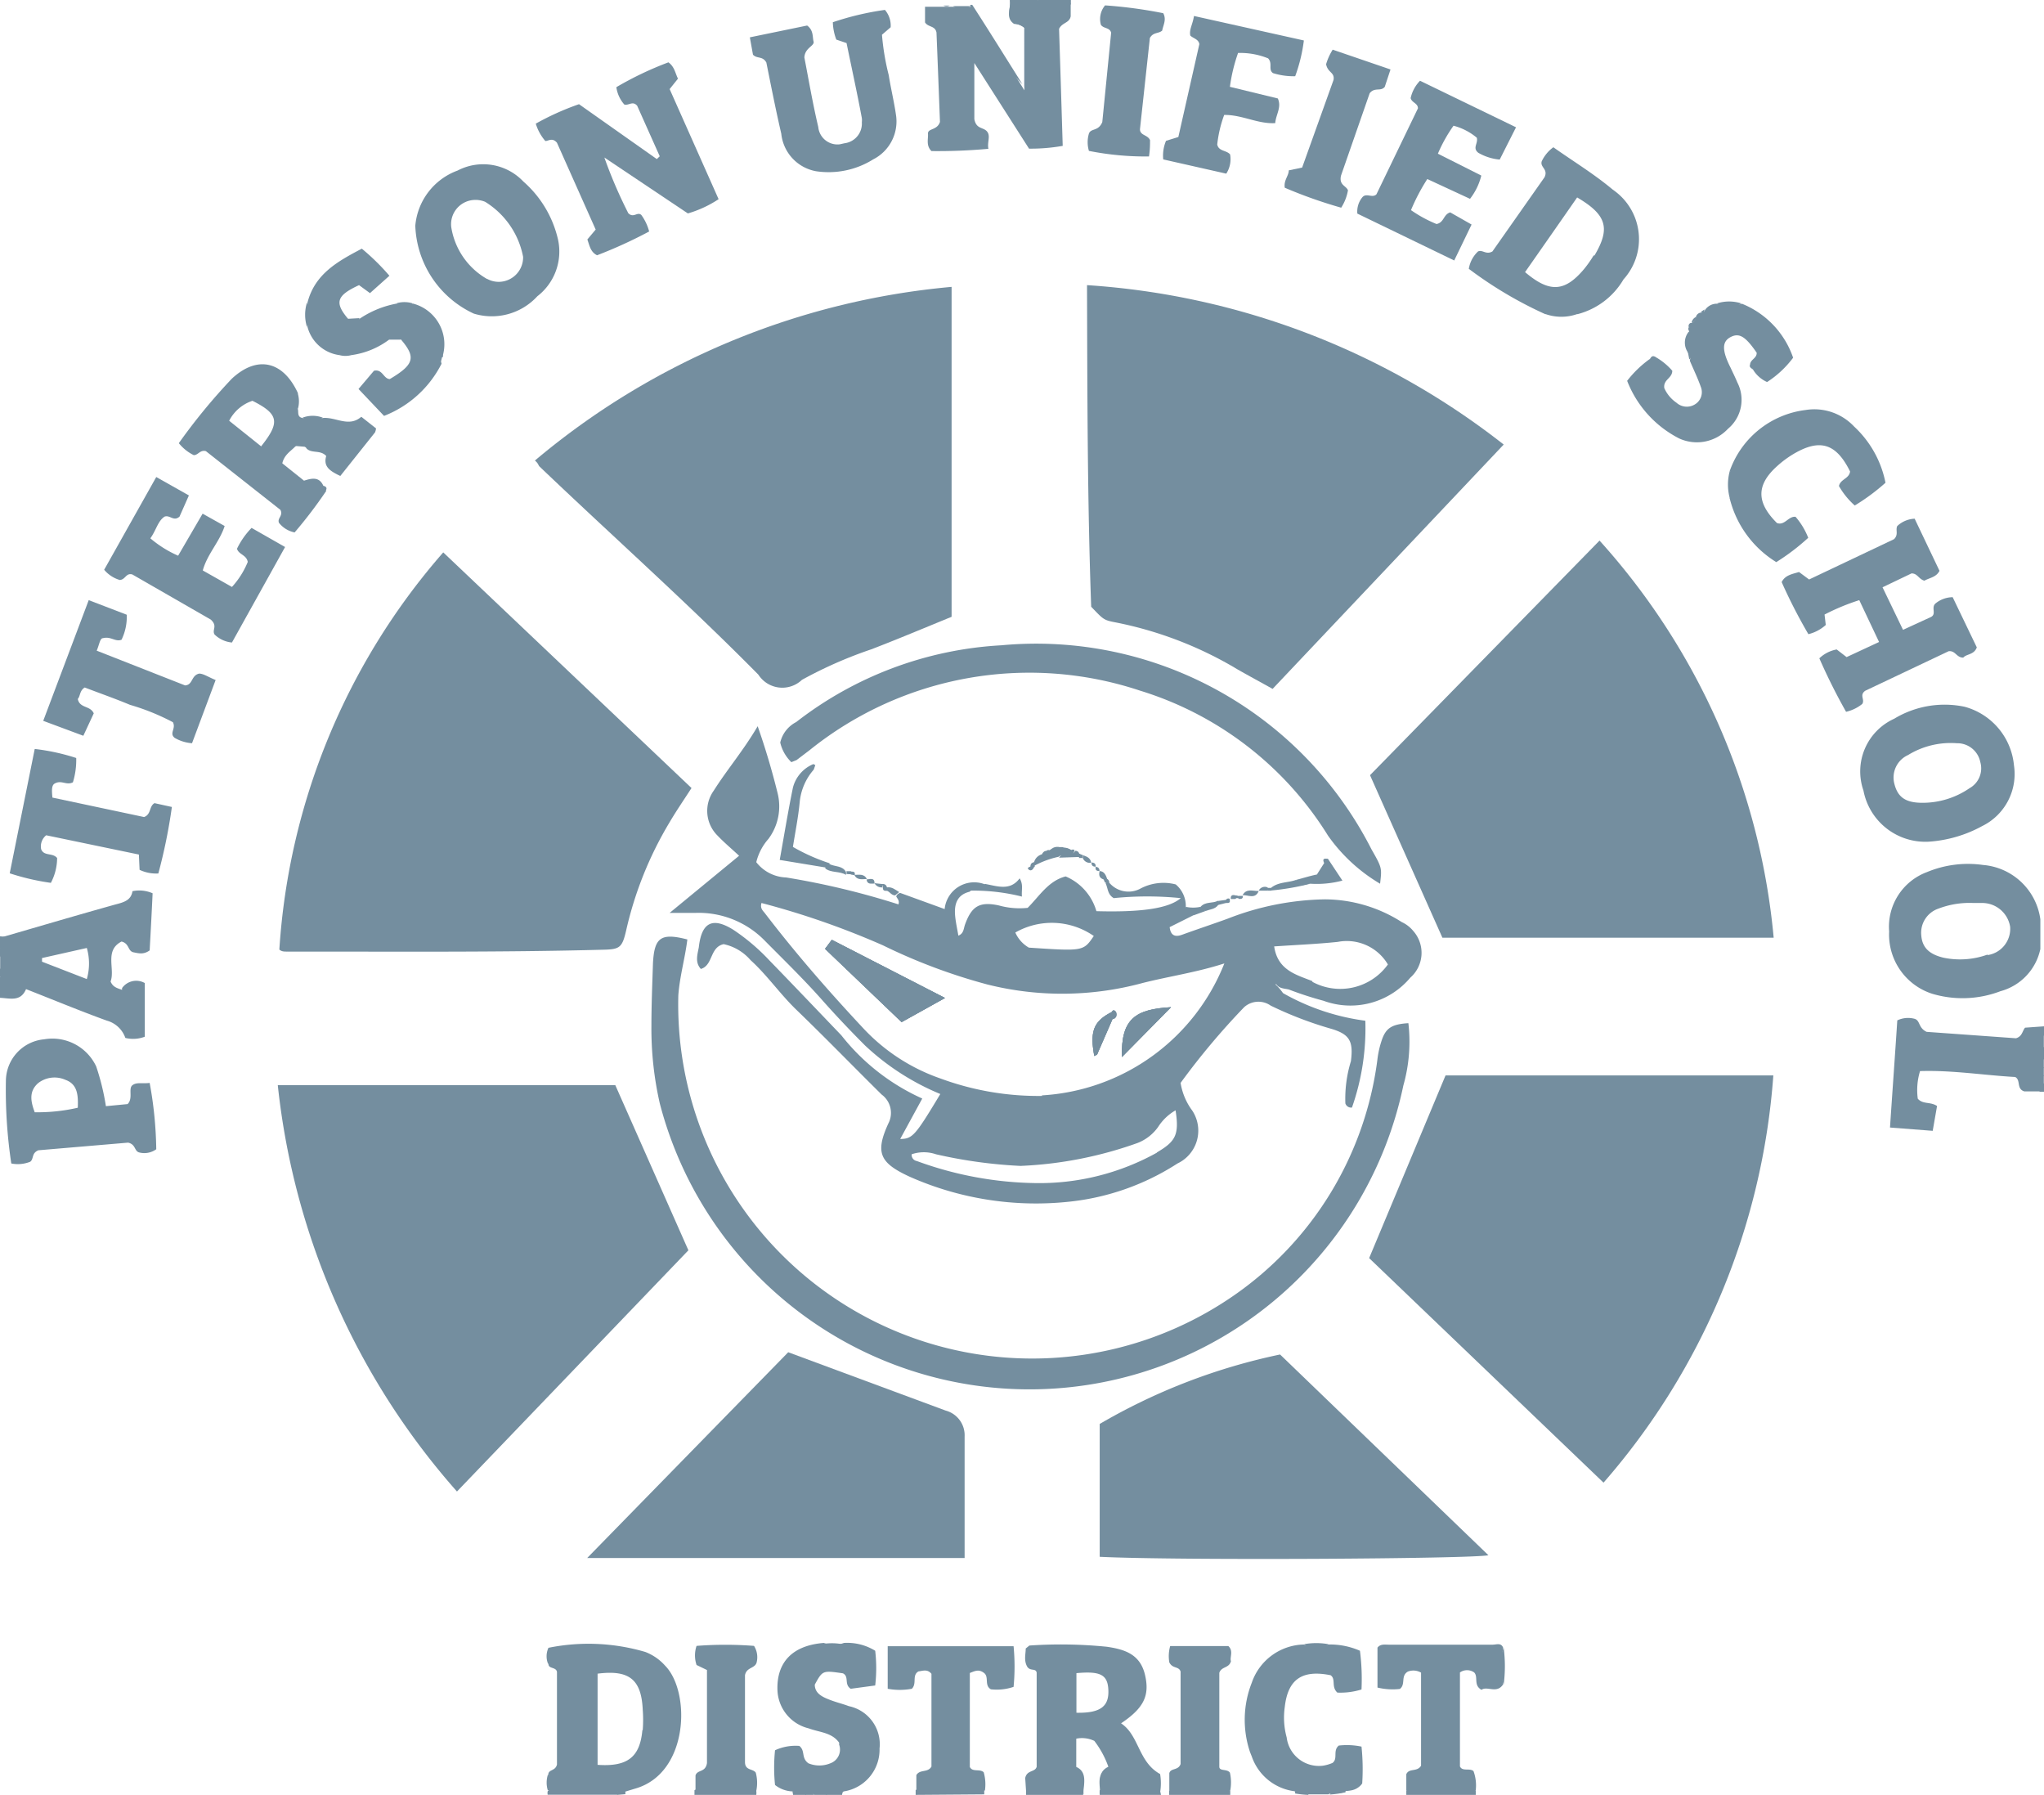 <svg xmlns="http://www.w3.org/2000/svg" viewBox="0 0 117.73 103.36"><defs><style>.cls-1{fill:#748e9f;}</style></defs><g><g><g><path class="cls-1" d="M7,54.22c.46.11.35.55.69.62s.59.13.93-.11c.06-1.08.12-2.2.17-3.29a1.92,1.92,0,0,0-1.16-.12c-.08.53-.5.64-1,.77-2.15.6-4.28,1.23-6.42,1.85-.25.16-.12.41-.16.63v1.7c0,.24.08.5-.12.71v.48c.59,0,1.24.28,1.57-.5,1.58.62,3.1,1.25,4.64,1.81a1.57,1.57,0,0,1,1.08,1,1.87,1.87,0,0,0,1.12-.07V56.61a1,1,0,0,0-1.31.29l0,.1c-.29-.1-.53-.16-.66-.48C6.64,55.8,6,54.73,7,54.22ZM5,56.38l-2.58-1v-.21L5,54.59A3.21,3.21,0,0,1,5,56.38Z"/><path class="cls-1" d="M45.64,103.16a1.73,1.73,0,0,1-1-.37,9.78,9.78,0,0,1,0-2,2.82,2.82,0,0,1,1.4-.25c.36.29.09.68.52,1a1.65,1.65,0,0,0,1.27,0,.84.84,0,0,0,.5-1.08.37.37,0,0,0,0-.11c-.42-.59-1.14-.59-1.75-.82a2.35,2.35,0,0,1-1.8-2.19c-.06-1.62.87-2.59,2.67-2.73a1.65,1.65,0,0,0,1.16,0,3.08,3.08,0,0,1,1.8.45,8.62,8.62,0,0,1,0,2L49,97.25c-.4-.26-.07-.7-.45-.89-1.17-.17-1.17-.17-1.62.65,0,.51.44.71.85.87s.74.23,1.11.37a2.24,2.24,0,0,1,1.77,2.44,2.43,2.43,0,0,1-2.06,2.47c-.31.2-.71-.06-1,.2h-.71c-.17-.18-.39-.1-.6-.12A1.15,1.15,0,0,1,45.64,103.16Z"/><path class="cls-1" d="M78.46,102.7a.8.8,0,0,1-.15.17h0a1,1,0,0,1-.43.22,2.35,2.35,0,0,1-.37.05c-.28.22-.67,0-1,.19l0,0H75.33c-.22-.21-.53,0-.77-.18a3,3,0,0,1-2.46-2L72,100.9a5.82,5.82,0,0,1,.1-4,3.25,3.25,0,0,1,3-2.2,2.35,2.35,0,0,0,1.39,0,4.32,4.32,0,0,1,1.84.36,12.77,12.77,0,0,1,.09,2.23,4.09,4.09,0,0,1-1.39.18c-.37-.33-.07-.78-.39-1C75,96.14,74.18,96.7,74,98.3a4.3,4.3,0,0,0,.11,1.75,1.87,1.87,0,0,0,2.08,1.63,2.23,2.23,0,0,0,.56-.16c.33-.25,0-.7.36-1a4.11,4.11,0,0,1,1.31.06A12.55,12.55,0,0,1,78.46,102.7Z"/><path class="cls-1" d="M117.45,62.85h-.85c-.48-.15-.19-.65-.53-.83-1.81-.1-3.62-.4-5.48-.34a3.73,3.73,0,0,0-.13,1.59c.3.34.72.16,1.11.42l-.25,1.43-2.46-.19c.14-2.11.29-4.16.42-6.17a1.44,1.44,0,0,1,1-.09c.33.1.2.52.69.75l5.15.37c.37-.12.35-.41.52-.61l1.12-.08v.47c-.21.23-.09.5-.12.75v2.09C117.59,62.57,117.63,62.75,117.45,62.85Z"/><path class="cls-1" d="M58.89,4.85a14.58,14.58,0,0,1-3-4.49h0a.28.28,0,0,1,0-.08s0,0,0,0H56C56.94,1.73,57.85,3.2,58.89,4.85Z"/><path class="cls-1" d="M59,5V1.6a.93.93,0,0,0-.6-.23C57.87,1,58.26.45,58.16,0a.83.83,0,0,1,.24.44,1.5,1.5,0,0,0,.23.55l.16.13C59.9,2.31,59.35,3.62,59,5Z"/><path class="cls-1" d="M63.58,103h0s0,0,0,0l0,.06a1.31,1.31,0,0,1-.19.27,2.45,2.45,0,0,0,0-.27c0-.52-.16-1.07.5-1.34a5.45,5.45,0,0,0-.83-1.56,1.71,1.71,0,0,0-1.07-.11v1.7c.56.25.48.79.42,1.32a2.11,2.11,0,0,0,0,.26,2.48,2.48,0,0,1-.19-.26l0-.07v0a6.67,6.67,0,0,1-.54-2c0-.48,0-1,.62-1.14a1.17,1.17,0,0,1,1.33.51C64.28,101.26,63.89,102.13,63.58,103Z"/><path class="cls-1" d="M81,103.36l0-.26a5.22,5.22,0,0,1,4,0l0,.27Z"/><path class="cls-1" d="M52.74,103.36l0-.28a5.2,5.2,0,0,1,3.95,0v.25Z"/><path class="cls-1" d="M31.55,103.36a.41.41,0,0,1,0-.22,2,2,0,0,1,.35-.24,8.22,8.22,0,0,1,3.56.1.25.25,0,0,1,.1.35h-4Z"/><path class="cls-1" d="M70.86,103.11v.25H67.34v-.25A4,4,0,0,1,70.86,103.11Z"/><path class="cls-1" d="M66.87,103.36H63.34a2.45,2.45,0,0,1,0-.27l.22-.09h0a4.3,4.3,0,0,1,3.25.08Z"/><path class="cls-1" d="M43.56,103.13a.88.88,0,0,1,0,.23H40l0-.27A4,4,0,0,1,43.56,103.13Z"/><path class="cls-1" d="M62.39,103.36H59.1v-.24a3.53,3.53,0,0,1,3.06-.12l.21.1A2.46,2.46,0,0,1,62.39,103.36Z"/><path class="cls-1" d="M59,.21a.64.64,0,0,0,0,.07h0a3.92,3.92,0,0,0-.29.71,1.23,1.23,0,0,1-.21.37C57.87,1,58.26.45,58.16,0h.7A.27.27,0,0,1,59,.21Z"/><path class="cls-1" d="M56,.26,55.9.35a.93.93,0,0,1-1,0l0,0,1,0v0Z"/><path class="cls-1" d="M58.85.2a1.27,1.27,0,0,0,0-.2h.94a.24.24,0,0,1,0,.33h0A.67.67,0,0,1,58.85.2Z"/><path class="cls-1" d="M59.79.21c0-.07,0-.14,0-.21h1a.25.25,0,0,1,0,.33h0A.68.68,0,0,1,59.79.21Z"/><path class="cls-1" d="M60.74.22a1.62,1.62,0,0,1,0-.22h.94l0,.24a.63.63,0,0,1-.9,0Z"/><path class="cls-1" d="M47.56,103.36c.27-.39.65-.2,1-.21a.83.83,0,0,0-.06.21Z"/><path class="cls-1" d="M77.5,103.14l0,.07a5.7,5.7,0,0,1-.91.13l0,0a0,0,0,0,1,0,0C76.79,103,77.16,103.14,77.5,103.14Z"/><path class="cls-1" d="M75.34,103.36h0a6,6,0,0,1-.74-.08.29.29,0,0,1,0-.1c.28,0,.58-.15.77.18Z"/><path class="cls-1" d="M.28,53.94l-.08.68c-.06.11-.13.12-.2,0v-.7Z"/><path class="cls-1" d="M45.64,103.16h.72c.09,0,.12.08.1.13s-.05.08-.08.08h-.7A1.18,1.18,0,0,0,45.64,103.16Z"/><path class="cls-1" d="M.2,55.09v.7c-.06.11-.12.12-.19,0v-.71C.07,55,.13,55,.2,55.09Z"/><path class="cls-1" d="M117.52,61v-.7c.06-.12.13-.13.21,0V61C117.67,61.08,117.59,61.09,117.52,61Z"/><path class="cls-1" d="M.21,56.26c0,.26.12.55-.21.72v-.71C.06,56.17.13,56.17.21,56.26Z"/><path class="cls-1" d="M117.72,60.27l-.21,0c0-.26-.12-.56.21-.72Z"/><path class="cls-1" d="M54.7.32a.38.38,0,0,1-.36,0Z"/><path class="cls-1" d="M35.55,103.36a1.21,1.21,0,0,1,0-.19.29.29,0,0,1,.42-.06l.05,0v.21Z"/><path class="cls-1" d="M.21,56.26H0v-.48H.2Z"/><path class="cls-1" d="M117.52,61h.2v.48c-.06.1-.12.11-.19,0S117.52,61.15,117.52,61Z"/><path class="cls-1" d="M117.53,61.46h.19v.48c-.06.1-.12.11-.19,0Z"/><path class="cls-1" d="M117.53,61.92h.19v.48c-.06.11-.13.11-.2,0S117.53,62.08,117.53,61.92Z"/><path class="cls-1" d="M117.53,62.39h.2v.48l-.27,0Z"/><path class="cls-1" d="M.2,55.09H0v-.47H.2Z"/><path class="cls-1" d="M46.38,103.36a1.49,1.49,0,0,0,0-.21c.21,0,.4,0,.49.21Z"/><path class="cls-1" d="M30.81,26.52a43.29,43.29,0,0,1,24-10v19c-1.52.62-3.06,1.27-4.62,1.87a24.61,24.61,0,0,0-4,1.76,1.64,1.64,0,0,1-2.51-.3c-4.08-4.13-8.43-8-12.62-12C31,26.77,31,26.68,30.81,26.52Z"/><path class="cls-1" d="M62.85,34.94c-.22-6.1-.22-12.24-.24-18.52a43.44,43.44,0,0,1,24,9.18L73.3,39.67c-.7-.39-1.35-.74-2-1.11a21.89,21.89,0,0,0-7-2.71C63.56,35.71,63.57,35.69,62.85,34.94Z"/><path class="cls-1" d="M39.65,72,26.32,85.89A42,42,0,0,1,16,62.49H35.44Z"/><path class="cls-1" d="M78.86,72.45l4.4-10.52h18.88a40.06,40.06,0,0,1-9.78,23.45Z"/><path class="cls-1" d="M16.09,54.68a38.45,38.45,0,0,1,9.44-22.87l14.3,13.57c-.44.68-.88,1.32-1.28,2a21.13,21.13,0,0,0-2.48,6.18c-.23,1-.36,1.11-1.31,1.13-6,.16-12.08.1-18.11.11C16.45,54.79,16.25,54.83,16.09,54.68Z"/><path class="cls-1" d="M102.16,54H83.08l-4.17-9.36L92.13,31.13A39.53,39.53,0,0,1,102.16,54Z"/><path class="cls-1" d="M54.43,57.47l-2.5,1.39-4.41-4.22.39-.52Z"/><path class="cls-1" d="M64.08,58.68l-.87,2c0,.06-.12.09-.18.13-.26-1.41-.05-2,1-2.53.07-.13.17-.14.22,0a.28.28,0,0,1-.15.37Z"/><path class="cls-1" d="M67.45,58l-2.83,2.87C64.56,58.64,65.42,58.12,67.45,58Z"/><path class="cls-1" d="M80.74,53.1a8.28,8.28,0,0,0-4.43-1.31,16,16,0,0,0-5.59,1.11c-.88.32-1.76.61-2.64.93-.44.16-.66,0-.71-.44l1.38-.69c.12-.4-.4-.23-.45-.48h0a1.63,1.63,0,0,0-.58-1.29,2.83,2.83,0,0,0-2.07.26,1.45,1.45,0,0,1-1.76-.36.13.13,0,0,0-.2,0,.1.1,0,0,0,0,.06c.13.27.1.62.46.83a19.15,19.15,0,0,1,3.86,0c-.71.61-2.35.82-4.86.75a3.1,3.1,0,0,0-1.77-2c-1,.25-1.53,1.16-2.19,1.81a4.43,4.43,0,0,1-1.66-.14c-1.12-.24-1.57.05-1.95,1.11-.08.23-.07.51-.38.63-.07-.42-.16-.8-.19-1.19-.05-.64.13-1.17.84-1.34.25-.29.84.24.94-.4a1.71,1.71,0,0,0-2.24.87,1.67,1.67,0,0,0-.14.53l-2.56-.93a.31.31,0,0,0-.23.2c.06.13.2.23.13.46a45.11,45.11,0,0,0-6.47-1.55,2.28,2.28,0,0,1-1.72-.88,3.14,3.14,0,0,1,.7-1.34,3.14,3.14,0,0,0,.52-2.67c-.32-1.29-.7-2.57-1.14-3.82-.82,1.4-1.76,2.49-2.53,3.71a2,2,0,0,0,.22,2.59c.37.39.79.74,1.24,1.16l-4,3.29h1.49a5.32,5.32,0,0,1,4,1.61c1.08,1.09,2.17,2.15,3.19,3.29.83.94,1.69,1.85,2.58,2.74A14.3,14.3,0,0,0,54.16,63c-1.45,2.41-1.6,2.58-2.31,2.59l1.27-2.33a12.39,12.39,0,0,1-4.66-3.64c-1.38-1.44-2.76-2.89-4.15-4.32a11.85,11.85,0,0,0-2.06-1.75c-1.21-.76-1.84-.44-2,1-.08.43-.23.87.12,1.25l.12-.05h0c.57-.29.43-1.21,1.19-1.38a2.82,2.82,0,0,1,1.55.92c.95.86,1.69,1.94,2.63,2.85,1.66,1.6,3.27,3.26,4.92,4.89a1.31,1.31,0,0,1,.39,1.66c-.78,1.7-.49,2.28,1.22,3.07a17.94,17.94,0,0,0,9.2,1.44A14.2,14.2,0,0,0,67.82,67a2.09,2.09,0,0,0,1-2.78,1.8,1.8,0,0,0-.21-.35A3.63,3.63,0,0,1,68,62.36,41.69,41.69,0,0,1,71.66,58a1.23,1.23,0,0,1,1.53-.09,21.51,21.51,0,0,0,3.4,1.31c1.14.32,1.37.71,1.22,1.89a7.35,7.35,0,0,0-.32,2.43l0,0a.35.35,0,0,0,.38.24,13.74,13.74,0,0,0,.77-5,13,13,0,0,1-4.74-1.59,3.21,3.21,0,0,0-.34-.41l-.16-.15,0,0h0l0,0,0,0s-.07-.05,0,0l0,0s0,0,.05.05l.06,0c.17.25.46.24.72.3a20.28,20.28,0,0,0,2,.65,4.5,4.5,0,0,0,5-1.33,1.9,1.9,0,0,0,.17-2.69A1.86,1.86,0,0,0,80.74,53.1ZM63,53.9c-.6.88-.6.88-3.74.67a1.88,1.88,0,0,1-.78-.87,4.24,4.24,0,0,1,4.52.2Zm3.63,12.48a13.94,13.94,0,0,1-6.95,1.75,20.63,20.63,0,0,1-6.87-1.27.36.36,0,0,1-.3-.39,2.17,2.17,0,0,1,1.4,0,27.57,27.57,0,0,0,4.87.67,22.78,22.78,0,0,0,6.74-1.32,2.61,2.61,0,0,0,1.19-.93,2.9,2.9,0,0,1,1-.95c.22,1.41,0,1.79-1.07,2.42Zm-6.58-3.27a16.3,16.3,0,0,1-5.87-1,11,11,0,0,1-4.48-2.92c-2-2.14-3.89-4.31-5.65-6.61-.11-.14-.28-.27-.19-.58a46.75,46.75,0,0,1,7,2.44,33,33,0,0,0,6,2.25,17.7,17.7,0,0,0,8.94-.08c1.54-.39,3.11-.61,4.72-1.13a12.06,12.06,0,0,1-10.53,7.6ZM73.27,56.5h0c-.1,0-.1,0,0,0Zm2.32,0c-.89-.36-2-.61-2.2-2,1.34-.09,2.51-.14,3.66-.26a2.75,2.75,0,0,1,2.89,1.3,3.38,3.38,0,0,1-4.35,1Z"/><path class="cls-1" d="M63.34,89.65V82a34.65,34.65,0,0,1,10.39-4l12,11.56C84.74,89.77,67.79,89.87,63.34,89.65Z"/><path class="cls-1" d="M45.4,77.87l9.07,3.36a1.47,1.47,0,0,1,1.09,1.49v7H33.82Z"/><path class="cls-1" d="M39.59,54.1c-.13,1.07-.44,2.12-.52,3.22a20.39,20.39,0,0,0,32,17.28,19.56,19.56,0,0,0,8.26-13.54,5.52,5.52,0,0,1,.25-1.14c.24-.72.58-.94,1.54-1a9.27,9.27,0,0,1-.29,3.59A22,22,0,0,1,38,63.53a19.4,19.4,0,0,1-.48-4.43c0-1.21.05-2.43.09-3.64C37.69,54,38.05,53.7,39.59,54.1Z"/><path class="cls-1" d="M79.49,50.89a9.7,9.7,0,0,1-3-2.77,19.46,19.46,0,0,0-10.83-8.35A20.19,20.19,0,0,0,46.63,43.2l-.75.57-.3.12a2.29,2.29,0,0,1-.64-1.13,1.78,1.78,0,0,1,.92-1.18,21.13,21.13,0,0,1,11.81-4.42A21.67,21.67,0,0,1,79,48.92C79.62,50,79.59,50,79.49,50.89Z"/><path class="cls-1" d="M110.84,33.44c-.34-.1-.39-.42-.74-.42l-1.67.8,1.18,2.45,1.61-.74c.33-.17,0-.53.25-.77a1.58,1.58,0,0,1,1-.37l1.39,2.89c-.16.44-.6.37-.78.59-.4,0-.44-.41-.84-.37l-4.81,2.28c-.35.26,0,.5-.17.76a2.3,2.3,0,0,1-.93.45,34,34,0,0,1-1.54-3.08,1.94,1.94,0,0,1,1-.51l.57.44,1.87-.87-1.14-2.41a12.83,12.83,0,0,0-2,.83l.07.6a2.33,2.33,0,0,1-1,.53,30.28,30.28,0,0,1-1.54-3c.2-.4.6-.46,1-.58l.58.43,4.89-2.32c.28-.27.07-.53.19-.76a1.56,1.56,0,0,1,1-.42l1.43,3C111.53,33.24,111.14,33.27,110.84,33.44Z"/><path class="cls-1" d="M38,9l-1.3-2.91c-.26-.3-.48,0-.74-.07a1.92,1.92,0,0,1-.46-1,19.31,19.31,0,0,1,3-1.43c.35.25.39.62.55.94l-.48.6,2.82,6.34a6.48,6.48,0,0,1-1.77.82L34.81,9.07a26.75,26.75,0,0,0,1.38,3.21c.31.3.52-.11.75.1a2.86,2.86,0,0,1,.45.95,26.62,26.62,0,0,1-3,1.37c-.38-.19-.43-.55-.56-.91l.48-.57-2.23-5c-.27-.32-.5-.09-.67-.1a2.72,2.72,0,0,1-.55-1A15.41,15.41,0,0,1,33.35,6l4.48,3.16Z"/><path class="cls-1" d="M61,1.66c.07,2.16.14,4.43.21,6.74a10.51,10.51,0,0,1-1.94.16L56.12,3.63V6.86c.11.59.51.45.73.71s0,.62.08,1a32.7,32.7,0,0,1-3.28.13c-.32-.32-.18-.68-.2-1s.53-.18.69-.68c-.06-1.6-.13-3.4-.2-5.14-.07-.41-.48-.3-.66-.59V.45l0-.06,1,0,.35,0h.2l1,0H56c.91,1.46,1.83,2.92,2.86,4.58l.14.23V1.6a1,1,0,0,0-.6-.23c0-.29-.18-.68,0-.93a.57.57,0,0,1,.45-.23h1.92l.9,0c0,.27,0,.54,0,.73C61.59,1.34,61.19,1.28,61,1.66Z"/><path class="cls-1" d="M66.82,102.16c-1.27-.7-1.2-2.23-2.25-2.92,1.31-.88,1.66-1.59,1.38-2.79s-1.18-1.47-2.2-1.62a26.56,26.56,0,0,0-4.46-.07s-.11.09-.21.17c0,.31-.11.65.06,1s.51.1.57.39v5.42c-.09.33-.56.17-.66.65l.05.77,3.12,0h.15c.06-.53.14-1.07-.41-1.32v-1.71a1.65,1.65,0,0,1,1.07.12,5.39,5.39,0,0,1,.83,1.55c-.66.27-.53.82-.5,1.35h3.47A3.22,3.22,0,0,0,66.82,102.16ZM62,96.35c1.41-.13,1.81.1,1.84,1s-.44,1.31-1.84,1.28Z"/><path class="cls-1" d="M38.31,95.92a2.93,2.93,0,0,0-1.14-.79,11.59,11.59,0,0,0-5.58-.24,1.12,1.12,0,0,1,0,.93c0,.3.44.16.49.46v5.33c-.09.39-.49.27-.5.58.22.23,0,.56.16.81a.24.24,0,0,0,.06.09l3.78.08h0l.44,0,.56-.17C39.69,102.12,39.79,97.42,38.31,95.92ZM37,99.63c-.14,1.56-.86,2.12-2.58,2V96.38c1.81-.23,2.52.32,2.6,2.07a7.75,7.75,0,0,1,0,1.18Z"/><path class="cls-1" d="M20.81,24c-.72.63-1.47,0-2.22.07a1.65,1.65,0,0,1-1.16,0c-.32-.05-.23-.32-.27-.5a1.2,1.2,0,0,1,0-.93c-.85-1.85-2.34-2.2-3.81-.83a34,34,0,0,0-3.05,3.71,2.53,2.53,0,0,0,.86.69c.26,0,.36-.32.7-.23l3.63,2.86.66.52c.18.34-.2.48-.08.75a1.53,1.53,0,0,0,.9.55,26.41,26.41,0,0,0,1.82-2.39,2.54,2.54,0,0,0-.16-.28c-.24-.57-.7-.44-1.12-.31l-1.25-1c.11-.48.46-.68.73-.95a.41.41,0,0,1,.58,0,.28.28,0,0,1,.09.1c.3.3.79.06,1.13.43-.19.64.26.88.81,1.15l2-2.51a.86.86,0,0,0,.06-.23Zm-5.76,1.71L13.2,24.23a2.34,2.34,0,0,1,1.34-1.15C16.05,23.84,16.15,24.31,15.05,25.69Z"/><path class="cls-1" d="M92.88,10.91C91.79,10,90.6,9.28,89.47,8.48a2.1,2.1,0,0,0-.67.81c-.11.35.39.44.16.92l-3,4.27c-.37.21-.57-.12-.83,0a1.77,1.77,0,0,0-.53,1A23.28,23.28,0,0,0,89,18.09a6.89,6.89,0,0,1,1.87,0,4.33,4.33,0,0,0,2.64-2,3.45,3.45,0,0,0-.25-4.88A4.08,4.08,0,0,0,92.88,10.91Zm-1.09,3.8a6.67,6.67,0,0,1-.54.77c-1.12,1.34-2,1.39-3.41.19,1-1.43,2-2.86,3-4.3,1.7,1,1.93,1.77,1,3.34Z"/><path class="cls-1" d="M116,44.07a3.87,3.87,0,0,0-2.84-3.37,5.61,5.61,0,0,0-4.06.69,3.33,3.33,0,0,0-1.77,4.13,3.63,3.63,0,0,0,3.75,2.95,7.42,7.42,0,0,0,3.09-.9A3.34,3.34,0,0,0,116,44.07Zm-2.56,1.32a4.77,4.77,0,0,1-2.71.84c-1,0-1.43-.34-1.62-1.1a1.42,1.42,0,0,1,.79-1.65,4.69,4.69,0,0,1,2.81-.68,1.35,1.35,0,0,1,1.35,1.08,1.31,1.31,0,0,1-.62,1.51Z"/><path class="cls-1" d="M32.14,13.79a6.31,6.31,0,0,0-2-3.34,3.18,3.18,0,0,0-3.78-.63A3.73,3.73,0,0,0,23.92,13a5.81,5.81,0,0,0,3.37,5.06,3.56,3.56,0,0,0,3.66-1A3.25,3.25,0,0,0,32.14,13.79Zm-4.08,2.28a4.19,4.19,0,0,1-2.07-3,1.4,1.4,0,0,1,1.24-1.55,1.45,1.45,0,0,1,.71.1,4.77,4.77,0,0,1,2.19,3.17,1.41,1.41,0,0,1-1.38,1.44,1.38,1.38,0,0,1-.69-.17Z"/><path class="cls-1" d="M114.22,49.81a6.15,6.15,0,0,0-3.23.41,3.36,3.36,0,0,0-2.18,3.42,3.58,3.58,0,0,0,2.49,3.59,6.12,6.12,0,0,0,3.92-.15,3.2,3.2,0,0,0,2.3-2.43c0-.57,0-1.14,0-1.71A3.63,3.63,0,0,0,114.22,49.81Zm.26,5.16a4.67,4.67,0,0,1-2.54.18c-.83-.2-1.23-.59-1.28-1.3a1.47,1.47,0,0,1,1-1.53,5,5,0,0,1,2-.32c.16,0,.31,0,.46,0a1.63,1.63,0,0,1,1.66,1.37A1.53,1.53,0,0,1,114.48,55Z"/><path class="cls-1" d="M44.14,3.6c-.22-.39-.53-.2-.77-.45l-.18-1,3.3-.68c.38.28.3.66.37.92s-.5.35-.53.92c.23,1.18.47,2.6.8,4a1.11,1.11,0,0,0,1.24,1l.27-.06a1.14,1.14,0,0,0,1-1.21,1,1,0,0,0,0-.24c-.27-1.45-.59-2.9-.88-4.32l-.59-.2a3,3,0,0,1-.2-1,16.46,16.46,0,0,1,3-.71,1.39,1.39,0,0,1,.33,1l-.5.43a14,14,0,0,0,.39,2.33c.12.77.31,1.53.42,2.31a2.45,2.45,0,0,1-1.32,2.54A4.84,4.84,0,0,1,47,9.86,2.45,2.45,0,0,1,45,7.7C44.68,6.32,44.41,4.94,44.14,3.6Z"/><path class="cls-1" d="M8.62,62.36c-.4.06-.76-.06-1,.14s.06.75-.27,1.08l-1.25.12a13.67,13.67,0,0,0-.56-2.29,2.79,2.79,0,0,0-3-1.56,2.42,2.42,0,0,0-2.2,2.37A28.56,28.56,0,0,0,.65,67a1.92,1.92,0,0,0,1.09-.1c.22-.16.06-.49.47-.66l5.17-.44c.44.1.35.47.62.56a1.17,1.17,0,0,0,1-.18A22.5,22.5,0,0,0,8.62,62.36ZM4.48,63.79A10.35,10.35,0,0,1,2,64.05c-.22-.59-.36-1.19.2-1.68a1.54,1.54,0,0,1,1.56-.19c.71.25.75.89.72,1.61Z"/><path class="cls-1" d="M11.67,29.58l1.27.71c-.29.91-1,1.61-1.26,2.56l1.68.95a4.82,4.82,0,0,0,.91-1.44c-.07-.41-.52-.42-.62-.76a4.55,4.55,0,0,1,.84-1.2l1.93,1.1L13.36,37a1.66,1.66,0,0,1-1-.46c-.17-.27.2-.48-.22-.86L7.62,33.08c-.37-.1-.38.29-.72.32A1.85,1.85,0,0,1,6,32.81l3-5.34,1.88,1.06-.54,1.22c-.34.3-.55-.11-.86,0C9.09,30,9,30.53,8.66,31a6.43,6.43,0,0,0,1.6,1Z"/><path class="cls-1" d="M87.32,7.33l-.94,1.86a3,3,0,0,1-1.23-.39c-.36-.28,0-.54-.09-.87a3.43,3.43,0,0,0-1.34-.69,8.49,8.49,0,0,0-.9,1.61l2.5,1.26a3.56,3.56,0,0,1-.65,1.34l-2.46-1.14a11.28,11.28,0,0,0-.94,1.79,7.47,7.47,0,0,0,1.47.8c.44-.08.39-.55.79-.67l1.23.7-1,2.07-5.58-2.7a1.29,1.29,0,0,1,.28-.93c.23-.29.58.06.82-.18l2.39-4.95c0-.3-.35-.32-.42-.59a2.07,2.07,0,0,1,.54-1Z"/><path class="cls-1" d="M97.27,18.84a.19.19,0,0,1,.1-.24h.06a.41.41,0,0,0,.25-.34A.33.33,0,0,1,98,18a.19.19,0,0,0,.2-.14h0a.82.82,0,0,1,.73-.37,2.47,2.47,0,0,0,1.4,0,5.15,5.15,0,0,1,2.95,3.11A5.77,5.77,0,0,1,101.78,22a1.81,1.81,0,0,1-.8-.7.79.79,0,0,0-.18-.29c0-.31.4-.37.38-.7-.64-.93-1-1.16-1.5-.9s-.51.76,0,1.77c.13.28.27.56.39.85a2.17,2.17,0,0,1-.54,2.66,2.45,2.45,0,0,1-2.81.56,6.27,6.27,0,0,1-3-3.32A6.27,6.27,0,0,1,95,20.69a1,1,0,0,0,.32-.15,3.68,3.68,0,0,1,1,.81c0,.44-.53.5-.46,1a2,2,0,0,0,.7.84.89.89,0,0,0,1.09.08.82.82,0,0,0,.31-1c-.18-.51-.42-1-.63-1.5a.78.78,0,0,0,0-.43c0-.15-.14-.19,0-.07s-.22,0-.07.08a1,1,0,0,1,0-1.24c.11,0,.15,0,.1-.1S97.29,18.84,97.27,18.84Z"/><path class="cls-1" d="M22.41,19.56a4.67,4.67,0,0,1-2.17.89.66.66,0,0,0-.69,0,2.2,2.2,0,0,1-1.84-1.63,2.62,2.62,0,0,0,0-1.39c.42-1.66,1.76-2.39,3.13-3.11a13,13,0,0,1,1.59,1.56l-1.12,1-.63-.46c-1.3.6-1.42,1-.64,1.93.24.25.47.17.68,0a5.63,5.63,0,0,1,2.14-.87,1.18,1.18,0,0,0,.92,0,2.42,2.42,0,0,1,1.74,2.94.65.65,0,0,0,0,.13c-.32.07-.09.26-.09.4a6.25,6.25,0,0,1-3.31,3l-1.47-1.55.89-1.05c.5-.11.54.46.91.48,1.4-.83,1.52-1.25.66-2.26a.39.39,0,0,0-.54-.1A.35.35,0,0,0,22.41,19.56Z"/><path class="cls-1" d="M74.6,4.39a4,4,0,0,1-1.28-.18c-.29-.21,0-.55-.28-.85a4.28,4.28,0,0,0-1.73-.31A9.69,9.69,0,0,0,70.84,5l2.76.67c.23.51-.11.92-.15,1.42-1,.06-1.92-.49-2.94-.47a7.13,7.13,0,0,0-.4,1.7c.08.4.52.32.74.57A1.53,1.53,0,0,1,70.63,10L67,9.18a2.19,2.19,0,0,1,.16-1.07l.71-.22,1.21-5.35c-.05-.29-.34-.32-.52-.49-.08-.34.14-.65.21-1.13l6.33,1.41A9.34,9.34,0,0,1,74.6,4.39Z"/><path class="cls-1" d="M99.64,27.09A5.32,5.32,0,0,1,104,23.61a3.14,3.14,0,0,1,2.79.95,6,6,0,0,1,1.81,3.24,11.91,11.91,0,0,1-1.77,1.31,4.47,4.47,0,0,1-.91-1.12c.08-.4.59-.42.64-.84-.8-1.62-1.74-1.91-3.27-1a5.89,5.89,0,0,0-.94.7c-1.2,1.08-1.19,2.09,0,3.27.45.16.65-.4,1.07-.36a4.16,4.16,0,0,1,.73,1.21,12.57,12.57,0,0,1-1.84,1.4,6,6,0,0,1-2.68-3.66A3.33,3.33,0,0,0,99.64,27.09Z"/><path class="cls-1" d="M11.47,38.79c.25,0,.53.2.95.37L11.06,42.8a2.31,2.31,0,0,1-1-.31c-.33-.27.09-.52-.1-.9a13,13,0,0,0-2.47-1c-.86-.36-1.75-.67-2.61-1-.3.18-.25.5-.4.66.11.55.72.37.92.83l-.6,1.29-2.31-.86,2.62-6.95,2.19.84A3,3,0,0,1,7,36.84c-.36.14-.61-.21-1.07-.09-.17,0-.2.34-.36.72l5.09,2C11.12,39.44,11,38.9,11.47,38.79Z"/><path class="cls-1" d="M2.66,48.1a.82.82,0,0,0-.29.8c.16.42.66.19.92.51a3.09,3.09,0,0,1-.36,1.43,13.6,13.6,0,0,1-2.37-.55L2,43.13a12.13,12.13,0,0,1,2.39.52,4.39,4.39,0,0,1-.19,1.4c-.39.2-.67-.17-1.08.09-.15.12-.14.39-.1.79L8.3,47.05c.42-.16.28-.62.6-.8l1,.22a31.32,31.32,0,0,1-.78,3.83,2.22,2.22,0,0,1-1.08-.21L8,49.21Z"/><path class="cls-1" d="M56.73,103.11l-3.95,0v-.89c.21-.35.66-.12.87-.49V96.39c-.23-.29-.5-.17-.75-.14-.39.23-.07.69-.38,1a3.82,3.82,0,0,1-1.39,0V94.8h7.25a12.19,12.19,0,0,1,0,2.34,3,3,0,0,1-1.31.14c-.39-.23-.09-.71-.39-.94s-.51-.12-.82,0v5.41c.15.32.58.09.8.31A2.53,2.53,0,0,1,56.73,103.11Z"/><path class="cls-1" d="M85,103.09H81v-.92c.16-.37.62-.11.85-.49V96.32a.88.88,0,0,0-.76-.06c-.43.25-.11.73-.46,1a3.73,3.73,0,0,1-1.29-.08v-2.3c.17-.22.42-.17.64-.17h6c.21,0,.48-.13.6.18a6.17,6.17,0,0,0,0,2.1c-.36.57-.92.08-1.25.32-.48-.27-.17-.74-.42-1a.71.71,0,0,0-.82,0v5.41c.14.31.56.08.78.27A2.39,2.39,0,0,1,85,103.09Z"/><path class="cls-1" d="M80.09,4l-.33,1c-.23.29-.58,0-.87.37l-1.65,4.74c-.13.56.3.58.4.85a2.71,2.71,0,0,1-.39,1A26.53,26.53,0,0,1,74,10.81c-.07-.43.23-.68.23-1L75,9.65,76.81,4.6c.07-.45-.33-.4-.43-.9a3.34,3.34,0,0,1,.38-.84Z"/><path class="cls-1" d="M64,1.88c-.09-.31-.43-.22-.59-.45A1.22,1.22,0,0,1,63.65.31,26.24,26.24,0,0,1,67,.76c.2.37,0,.68-.06,1-.21.19-.52.08-.71.43l-.57,5.25c0,.37.44.31.58.63,0,.24,0,.55-.06.94a16.76,16.76,0,0,1-3.46-.32,1.74,1.74,0,0,1,0-1c.12-.32.54-.11.77-.66Z"/><path class="cls-1" d="M43.56,103.13l-3.5,0v-.89c.11-.35.57-.15.66-.71V96.17l-.6-.29a1.73,1.73,0,0,1,0-1.1,21.52,21.52,0,0,1,3.31,0,1.22,1.22,0,0,1,.16.91c-.07.41-.59.29-.68.78v5c0,.5.46.37.62.61A2.24,2.24,0,0,1,43.56,103.13Z"/><path class="cls-1" d="M70.86,103.11H67.35v-1c.08-.31.52-.14.65-.53V96.26c-.1-.32-.46-.15-.65-.53a2.13,2.13,0,0,1,.05-.94h3.35c.31.28.07.65.15.87-.11.42-.54.29-.67.67v5.41c0,.27.45.11.61.34A2.55,2.55,0,0,1,70.86,103.11Z"/><path class="cls-1" d="M46.87,44.32a3.32,3.32,0,0,0-.81,1.88c-.08.85-.25,1.69-.39,2.57a11,11,0,0,0,2.11.94c0,.22,0,.35-.26.24l-2.61-.43c.26-1.44.48-2.8.76-4.16A2,2,0,0,1,46.85,44l.11.06Z"/><path class="cls-1" d="M76.27,49.7c-.12-.25,0-.28.22-.24l.83,1.25a5.77,5.77,0,0,1-1.85.18c-.3,0-.67.3-.82-.22.4-.1.79-.23,1.2-.31"/><path class="cls-1" d="M55.8,51.29c.2-.39.73,0,.93-.39.72.13,1.45.42,2-.32.22.37.1.63.13,1.05A11.49,11.49,0,0,0,55.8,51.29Z"/><path class="cls-1" d="M59.56,49.65A.65.65,0,0,1,60,49.2l.25-.18a.18.18,0,0,1,.2-.06c.16-.11.35-.08.51-.18h.24c.16.09.35.06.5.17a.18.18,0,0,1,.19,0c-.11.6-.66.15-.92.39a5.21,5.21,0,0,0-1.44.54l-.09-.07A.51.51,0,0,1,59.56,49.65Z"/><path class="cls-1" d="M74.65,50.67c.21.3.55.14.82.22a14.31,14.31,0,0,1-2.25.39v-.16C73.64,50.78,74.18,50.84,74.65,50.67Z"/><path class="cls-1" d="M89,18.08a2,2,0,0,1,1.86,0A2.76,2.76,0,0,1,89,18.08Z"/><path class="cls-1" d="M86.61,97a2.56,2.56,0,0,1,0-2.1A8.2,8.2,0,0,1,86.61,97Z"/><path class="cls-1" d="M99.64,27.09a1.54,1.54,0,0,1,0,1.63A3,3,0,0,1,99.64,27.09Z"/><path class="cls-1" d="M47.52,50l.26-.24c.32.16.75.08.95.46l0,.16C48.36,50.15,47.86,50.28,47.52,50Z"/><path class="cls-1" d="M70.17,52.11c-.18.25-.47.25-.73.35-.11-.07-.26-.08-.29-.24.28-.32.7-.18,1-.35.06.06.08.11.06.16S70.19,52.11,70.17,52.11Z"/><path class="cls-1" d="M69.15,52.22l.29.24-.69.25c-.09-.23-.45-.19-.45-.49A2,2,0,0,0,69.15,52.22Z"/><path class="cls-1" d="M100.29,17.47a1.14,1.14,0,0,1-1.39,0A2.28,2.28,0,0,1,100.29,17.47Z"/><path class="cls-1" d="M17.68,17.43a1.16,1.16,0,0,1,0,1.39A2.35,2.35,0,0,1,17.68,17.43Z"/><path class="cls-1" d="M76.51,94.68a1.13,1.13,0,0,1-1.39,0A4.06,4.06,0,0,1,76.51,94.68Z"/><path class="cls-1" d="M61,49.39c.2-.37.73,0,.92-.39a.21.21,0,0,1,.24.16.06.06,0,0,1,0,0c.08,0,.11.08.08.13a.1.1,0,0,1-.07.06Z"/><path class="cls-1" d="M22.41,19.56c.14-.52.47-.22.74-.16s.09.22,0,.1l-.09.06Z"/><path class="cls-1" d="M48.5,94.68a.83.83,0,0,1-1.17,0A3.29,3.29,0,0,1,48.5,94.68Z"/><path class="cls-1" d="M76.49,49.46c-.14,0-.17.14-.22.24"/><path class="cls-1" d="M18.59,24.05a.84.84,0,0,1-1.16,0A1.65,1.65,0,0,1,18.59,24.05Z"/><path class="cls-1" d="M17.16,23.54a.58.58,0,0,1-.12-.82.47.47,0,0,1,.1-.1A1.6,1.6,0,0,1,17.16,23.54Z"/><path class="cls-1" d="M17,25.68c-.1-.06-.16-.2,0-.22s.6-.14.71.28Z"/><path class="cls-1" d="M31.59,94.89a.58.58,0,0,1,.1.81.34.34,0,0,1-.12.12A1.16,1.16,0,0,1,31.59,94.89Z"/><path class="cls-1" d="M23.77,17.47a.59.59,0,0,1-.82.09.47.47,0,0,1-.1-.1A1.6,1.6,0,0,1,23.77,17.47Z"/><path class="cls-1" d="M20.71,18.32c-.13.39-.45.29-.71.25s-.07-.15,0-.21Z"/><path class="cls-1" d="M97.22,20.29c0-.14,0-.3.17-.38a.62.62,0,0,1-.09.79Z"/><path class="cls-1" d="M31.56,102.19c.38.22.17.59.22.9l-.23,0A1.51,1.51,0,0,1,31.56,102.19Z"/><path class="cls-1" d="M51.79,51.37l-.23.19c-.21,0-.3-.19-.46-.26s-.09-.08-.07-.13,0-.07.06-.07C51.38,51.06,51.57,51.24,51.79,51.37Z"/><path class="cls-1" d="M72.5,51.31c-.2.49-.61.22-.93.24l0,0c.22-.41.6-.23.93-.24Z"/><path class="cls-1" d="M19.55,20.45c.23-.28.46-.29.69,0A1.34,1.34,0,0,1,19.55,20.45Z"/><path class="cls-1" d="M25.37,20.94a.35.35,0,0,1-.14-.47.25.25,0,0,1,.08-.1l.16.17Z"/><path class="cls-1" d="M97.27,18.84a.36.36,0,0,1,.17.48.22.22,0,0,1,0,.08c-.18-.06-.13-.23-.16-.35A.2.2,0,0,1,97.27,18.84Z"/><path class="cls-1" d="M62.37,49.25c.23.07.44.16.48.43h0a.43.43,0,0,1-.48-.26Z"/><path class="cls-1" d="M63.32,50.16c.28,0,.38.24.46.48-.08.08-.15.08-.22,0-.26-.08-.28-.27-.22-.49Z"/><path class="cls-1" d="M49.93,50.62c-.26,0-.57.09-.72-.24l0,0c.27,0,.56-.08.72.24Z"/><path class="cls-1" d="M49.91,50.64c.19,0,.47-.14.46.24l0,0c-.19,0-.43.07-.46-.25Z"/><path class="cls-1" d="M70.17,52.11v-.23l.45-.06q.1.06.06.12s0,.06-.07.06Z"/><path class="cls-1" d="M59.56,49.93c-.06.14-.17.25-.3.15s0-.14.09-.18a.25.25,0,0,1,.23-.07.07.07,0,0,1,0,.1Z"/><path class="cls-1" d="M51.09,51.1a1.27,1.27,0,0,1,0,.2c-.15,0-.24,0-.24-.2s-.11-.08-.09-.12,0-.07.07-.07a.22.22,0,0,1,.25.17Z"/><path class="cls-1" d="M73,51.29H72.5l0,0a.39.39,0,0,1,.48-.2q.09.06.06.12S73,51.29,73,51.29Z"/><path class="cls-1" d="M61.72,49c-.19,0-.38,0-.5-.18A.57.57,0,0,1,61.72,49Z"/><path class="cls-1" d="M61,48.78c-.12.21-.32.19-.51.18A.52.52,0,0,1,61,48.78Z"/><path class="cls-1" d="M50.84,50.91a.25.25,0,0,0,0,.19.47.47,0,0,1-.47-.24l0,0Z"/><path class="cls-1" d="M70.62,52v-.19a.16.16,0,0,1,.21-.05l0,.06C70.87,52,70.77,52,70.62,52Z"/><path class="cls-1" d="M95.34,20.55a.36.36,0,0,1-.32.15C95.09,20.56,95.17,20.45,95.34,20.55Z"/><path class="cls-1" d="M60.27,49a.25.25,0,0,1-.25.18C60.07,49.1,60.13,49,60.27,49Z"/><path class="cls-1" d="M97.69,18.25a.33.33,0,0,1-.26.34A.45.45,0,0,1,97.69,18.25Z"/><path class="cls-1" d="M62.37,49.25a.3.3,0,0,0,0,.16l-.23,0a.31.31,0,0,0,0-.19A.23.23,0,0,1,62.37,49.25Z"/><path class="cls-1" d="M98.17,17.82c0,.1,0,.33-.2.14Z"/><path class="cls-1" d="M100.8,21a.3.3,0,0,1,.19.29C100.86,21.2,100.74,21.14,100.8,21Z"/><path class="cls-1" d="M59.58,49.83l-.23.08c0-.16.07-.23.21-.26A1.1,1.1,0,0,0,59.58,49.83Z"/><path class="cls-1" d="M63.11,49.91q-.26,0-.24-.24l0,0c.16,0,.25.07.24.24Z"/><path class="cls-1" d="M18.77,28.24a.3.3,0,0,1-.16-.27C18.74,28,18.87,28.07,18.77,28.24Z"/><path class="cls-1" d="M63.09,49.92q.24,0,.24.24v0c-.2,0-.24-.07-.23-.24Z"/><path class="cls-1" d="M48.75,50.33a.3.3,0,0,0,0-.16H49q.09.06.06.12s0,.05-.06.05l-.11,0Z"/><path class="cls-1" d="M49,50.36v-.17c.16,0,.27,0,.23.21l0,0Z"/><path class="cls-1" d="M63.56,50.62a.41.41,0,0,0,.22,0,.23.23,0,0,1,.11.2l-.25,0Z"/><path class="cls-1" d="M73,51.29v-.16h.23v.16Z"/><path class="cls-1" d="M71.11,51.77l-.22,0,0-.06c0-.17.13-.19.27-.15s.1.07.07.11S71.14,51.77,71.11,51.77Z"/><path class="cls-1" d="M71.11,51.77V51.6a.24.24,0,0,1,.22,0q.09.06.06.12s0,0-.06,0l-.11,0Z"/><path class="cls-1" d="M71.33,51.76v-.17l.25,0,0,0C71.61,51.76,71.48,51.78,71.33,51.76Z"/><path class="cls-1" d="M54.43,57.47l-2.5,1.39-4.41-4.22.39-.52Z"/><path class="cls-1" d="M64.08,58.68l-.87,2c0,.06-.12.09-.18.13-.26-1.41-.05-2,1-2.53.07-.13.17-.14.22,0a.28.28,0,0,1-.15.37Z"/><path class="cls-1" d="M67.45,58l-2.83,2.87C64.56,58.64,65.42,58.12,67.45,58Z"/><path class="cls-1" d="M73.18,56.51c-.12,0-.23-.09-.09-.18s.27.05.37.16v.1A.5.5,0,0,1,73.18,56.51Z"/><path class="cls-1" d="M73.18,56.51l.27.09a1.27,1.27,0,0,0,0,.2C73.3,56.75,73.18,56.68,73.18,56.51Z"/><path class="cls-1" d="M54.43,57.47l-2.5,1.39-4.41-4.22.39-.52Z"/><path class="cls-1" d="M67.45,58l-2.83,2.87C64.56,58.64,65.42,58.12,67.45,58Z"/><path class="cls-1" d="M64.08,58.68l-.87,2c0,.06-.12.09-.18.14-.26-1.42-.05-2,1-2.53A.28.28,0,0,1,64.08,58.68Z"/><path class="cls-1" d="M64.08,58.68l0-.37c.07-.13.17-.14.22,0a.28.28,0,0,1-.15.37Z"/></g></g></g></svg>